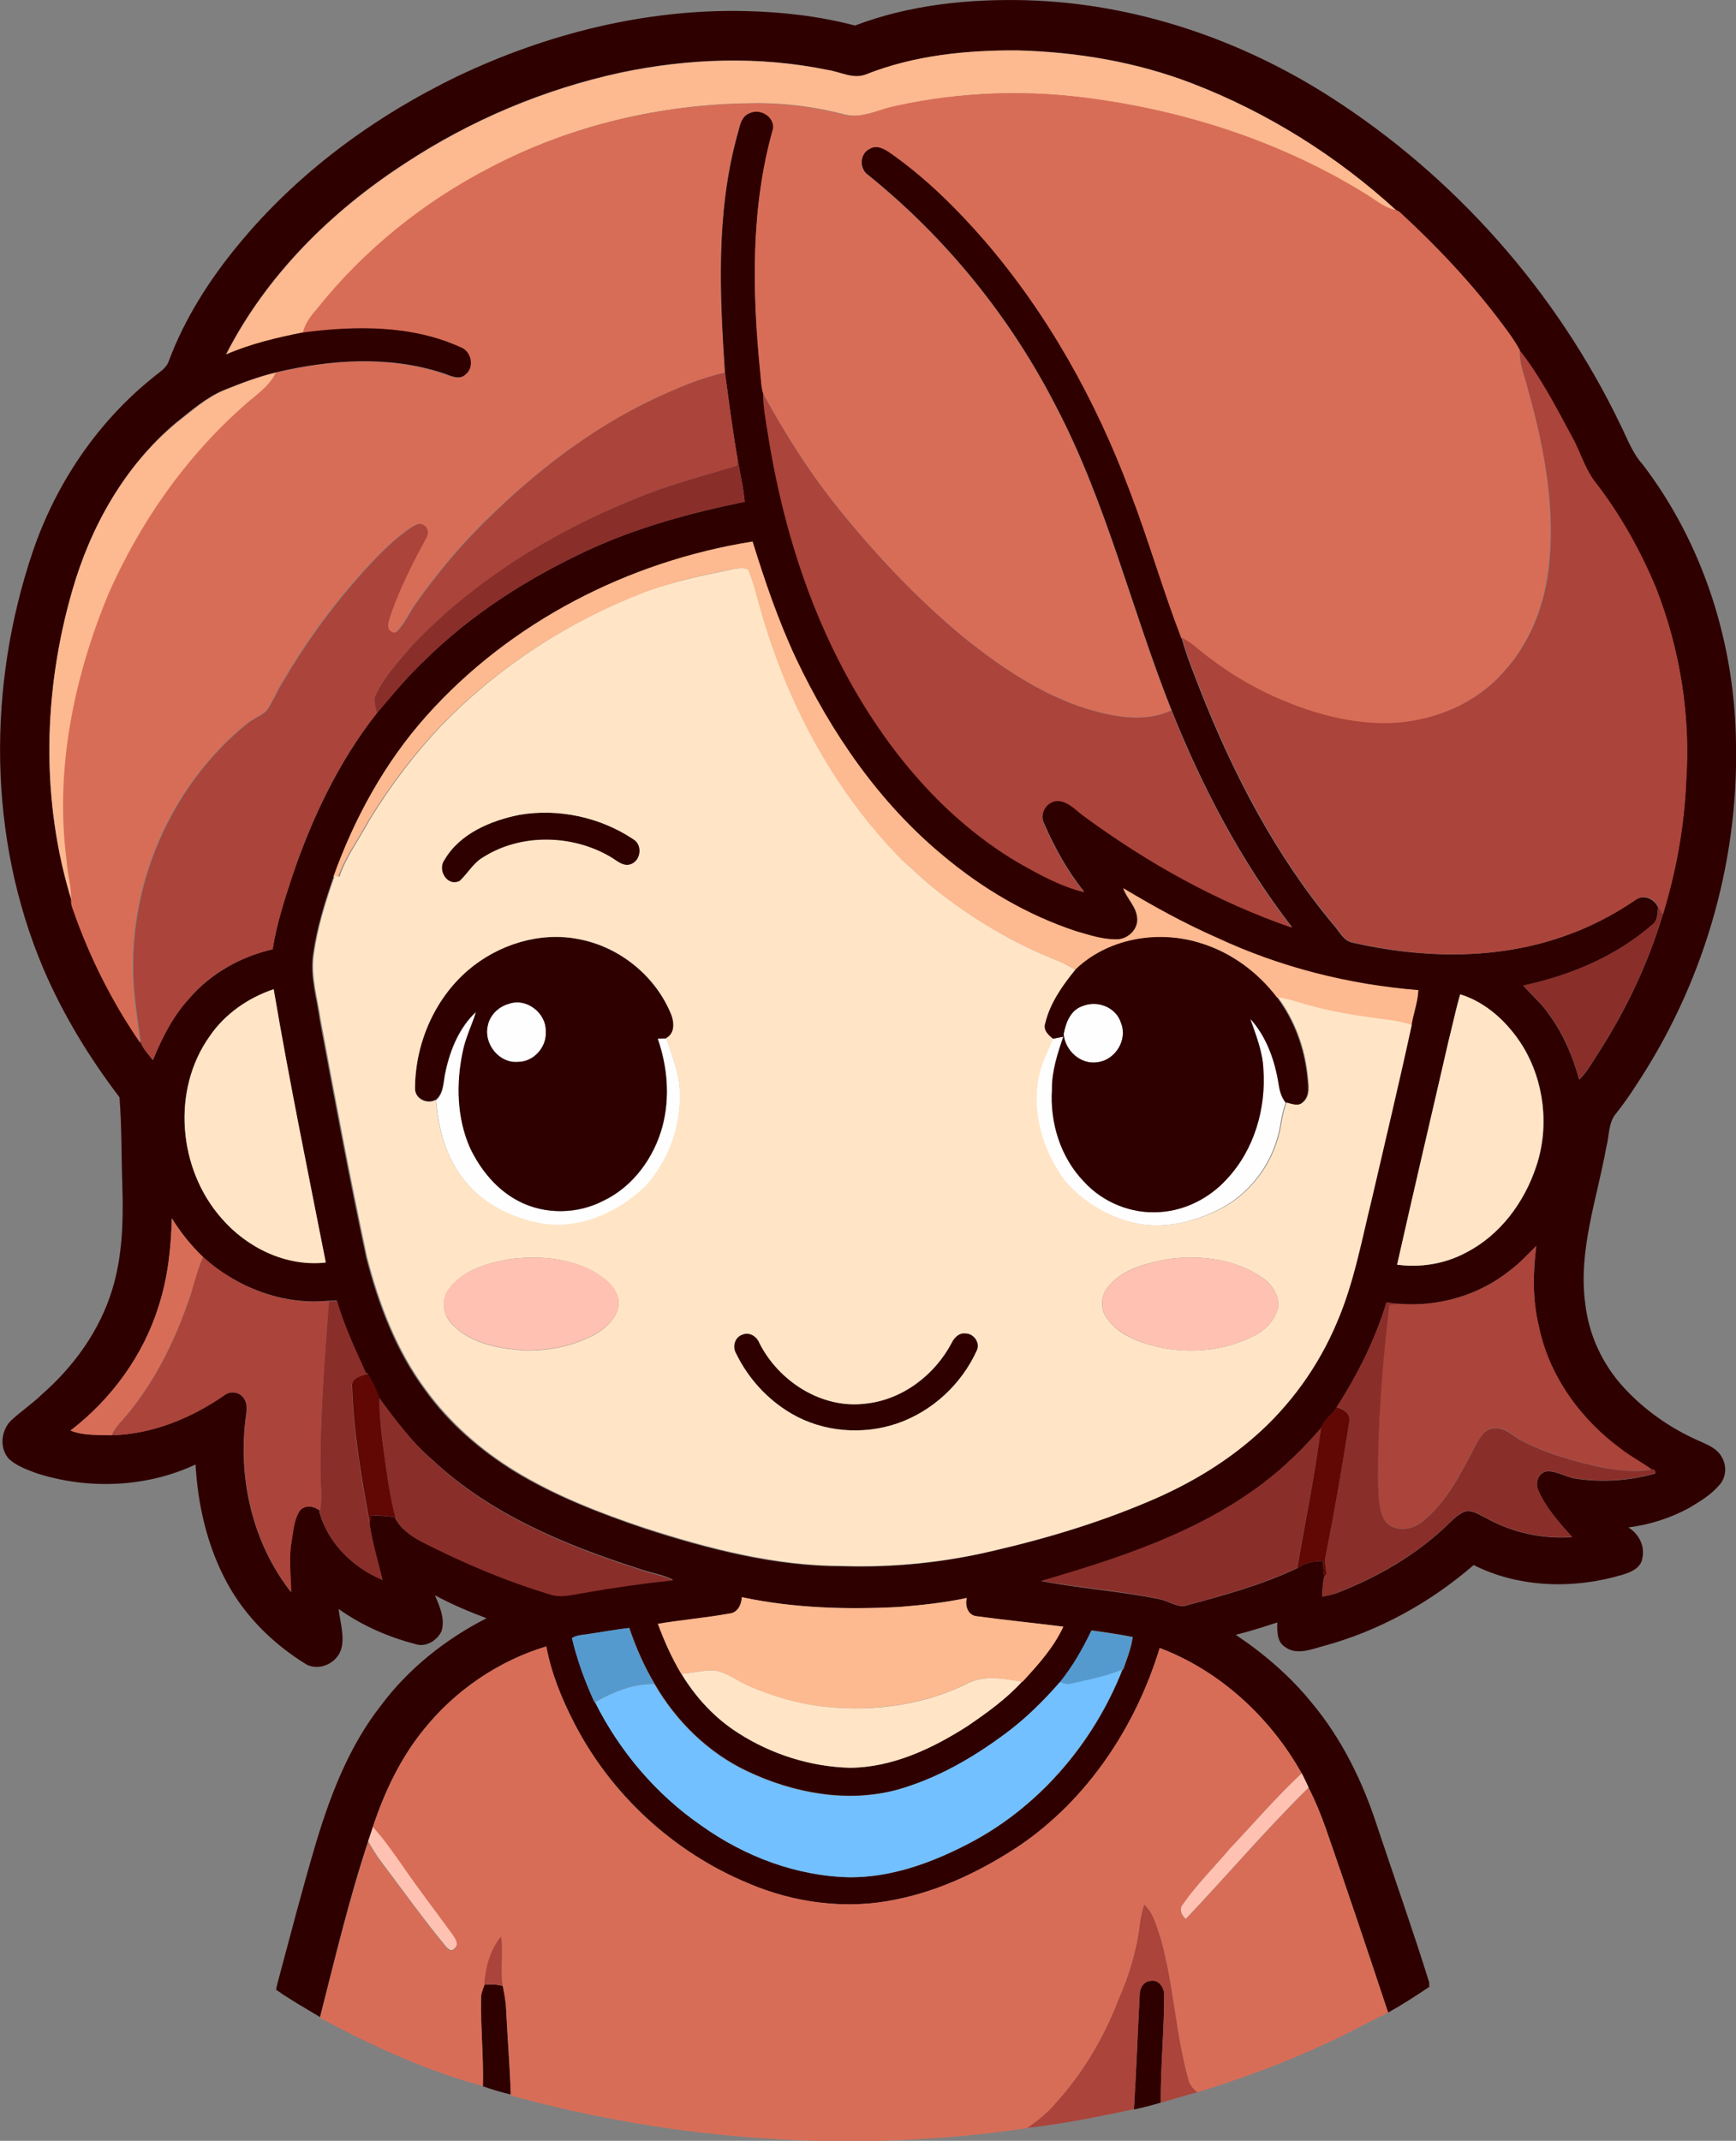 <?xml version="1.0" encoding="utf-8"?>
<!-- Generator: Adobe Illustrator 19.2.0, SVG Export Plug-In . SVG Version: 6.00 Build 0)  -->
<svg version="1.1" id="Layer_1" xmlns="http://www.w3.org/2000/svg" xmlns:xlink="http://www.w3.org/1999/xlink" x="0px" y="0px"
	 viewBox="0 0 659.7 813.2" style="enable-background:new 0 0 659.7 813.2;" xml:space="preserve">
<rect x="0" y="0" width="659.7" height="813.2" fill="#808080" stroke="none"/>
<style type="text/css">
	.st0{fill:#FEFEFE;}
	.st1{fill:#2F0000;}
	.st2{fill:#FDB98F;}
	.st3{fill:#D86D57;}
	.st4{fill:#AB443B;}
	.st5{fill:#8A2E29;}
	.st6{fill:#FFE5C6;}
	.st7{fill:#FFC2B2;}
	.st8{fill:#610804;}
	.st9{fill:#559ACF;}
	.st10{fill:#72C0FF;}
</style>
<path class="st0" d="M193.4,381.3c6.7-2.4,14.3,3.5,14,10.5c0.5,5.9-4.5,11.5-10.5,11.5c-7.1,0.7-13-6.7-11.6-13.5
	C186,385.7,189.4,382.3,193.4,381.3z"/>
<path class="st0" d="M411.3,382.2c5.7-2.4,12.8,0.4,14.7,6.4c2.6,6.4-2.1,14.2-9,14.9c-6.4,1-12.3-4.5-12.8-10.7
	C405,388.5,406.8,383.7,411.3,382.2z"/>
<path class="st0" d="M169.4,406.9c1.8-8.3,5.3-16.7,11.6-22.5c-1.6,5.2-4.1,10-5.1,15.4c-2.5,12-2.2,24.9,2.8,36.3
	c4,8.4,10.2,16,18.6,20.3c9.9,5.1,22.1,4.9,32-0.2c11.3-5.4,19.3-16.4,22.5-28.3c2.9-11,1.9-22.6-1.8-33.3c0.8,0,2.5,0,3.3-0.1
	c2.1,6.6,4.9,13.2,5.1,20.3c0.5,13.2-4.3,26.5-13.3,36.2c-10.3,9.8-24.8,16.3-39.2,13.9c-11.3-2-22.2-7.4-29.4-16.5
	c-7-8.5-9.9-19.6-10.8-30.4C168.9,415.2,168.5,410.6,169.4,406.9z"/>
<path class="st0" d="M475.1,386.9c6.2,6.8,9.4,15.9,10.8,24.9c0.3,2.5,1,5,2.7,7c-1,2.8-1.7,5.7-2.1,8.7
	c-2.2,12.9-10.3,24.7-21.8,31.1c-10.4,5.6-22.7,8.7-34.5,5.8c-10-2.6-19.3-8.1-25.9-16.1c-8.1-11-12.4-25.2-9.9-38.8
	c0.9-5.3,3.6-10,5.5-14.9c1-0.2,3.1-0.6,4.1-0.8c-2.2,6.5-4.4,13.1-4.3,20.1c-0.8,12.6,3.3,25.7,12.1,34.9
	c7.2,8,18.1,12.4,28.9,11.6c9.6-0.6,18.8-5.3,25.3-12.4c10.5-11.1,15.1-27,14-42C479.8,399.2,477.3,393.1,475.1,386.9z"/>
<g>
	<g>
		<path class="st1" d="M324.9,9.7c20.8-7.9,43.3-10.2,65.4-9.6c41,1.2,81.1,14.8,115.5,36.9c47.1,30.2,85.6,73.7,109.9,124.2
			c2.6,5.2,4.6,10.9,8.6,15.3c23.1,30.3,35.1,68.4,35.4,106.4c0.9,45.8-12.8,91.6-38.2,129.7c-2.3,3.6-4.7,7-7.4,10.4
			c-3,3.5-2.5,8.5-3.7,12.8c-3.5,19.6-10.7,39.1-8,59.3c1.3,11.8,6.5,23.1,14.6,31.9c7.8,8.5,17.4,15.3,27.9,20
			c3.4,1.6,7.5,2.9,9.4,6.5c2,3.3,1.7,7.9-1.1,10.8c-3.1,3.6-7.3,6.1-11.3,8.5c-7.2,3.9-15,6.4-23.1,7.4c4,2.5,6.4,7.1,5.3,11.8
			c-0.6,3.7-4.5,5.3-7.6,6.2c-18.4,5.5-39.2,5-56.5-3.7c-16.5,14.3-36.1,25.1-57.2,30.8c-4.6,1.2-10.1,3.6-14.5,0.3
			c-3.1-2-3-6-2.9-9.3c-5.2,1.7-10.5,3.4-15.8,4.7c10.9,7.3,20.9,15.9,29.1,26.1c11.3,13.6,19.2,29.8,24.6,46.5
			c6.6,19.8,13.6,39.5,19.8,59.4c0,0.4,0,1.3,0.1,1.7c-5.1,3.4-10.3,6.8-15.7,9.8c-7.8-23.5-15.6-46.9-23.8-70.3
			c-1.8-5.2-3.9-10.2-6.4-15.1c-0.9-1.8-1.7-3.6-2.6-5.4c-12-21.3-31.1-39-54-47.7c-9.1,29.9-27.3,57.4-53.3,75.1
			c-14.2,9.4-29.9,17-46.7,20.4c-18.8,4-38.7,1.5-56.3-6.1c-28.3-11.7-52.2-33.7-66.2-60.9c-4.7-9.2-8.7-18.9-10.6-29.1
			c-18.2,5.5-34.6,16.7-46.5,31.5c-8.9,10.9-15,23.8-19.4,37.1c-0.6,1.8-1.1,3.6-1.8,5.4c-7.3,21.9-12.6,44.5-18.3,66.8
			c-5.6-3.4-11.4-6.6-16.7-10.4c0.1-0.5,0.3-1.4,0.4-1.9c4.9-18.2,9.6-36.5,15-54.6c5.5-18.1,12.5-36.1,24.2-51.1
			c10.5-14.2,24.7-25.5,40.4-33.5c-6.7-2.5-13.3-5.3-19.6-8.7c1.8,4.3,3.9,8.9,2.5,13.6c-1.7,3.6-6,6.3-10,4.9
			c-10.4-2.7-20.4-7.1-29.1-13.3c0.5,5.1,2.4,10.3,0.9,15.4c-1.7,5.2-8.1,8.2-13.1,5.7c-12.4-7.6-23.2-18.1-30.2-31
			c-7.5-13.8-11.1-29.4-12-45c-18.7,8.8-40.9,9.6-60.5,3.3c-3.6-1.4-7.4-2.7-10.3-5.3c-3.9-4.1-3.1-11.1,0.8-14.8
			c3.8-3.5,8-6.3,11.7-9.9C28.1,519,37.9,505.4,42.6,490c3.9-12.6,4.3-25.9,3.9-39c-0.4-11.4-0.2-22.9-1.1-34.2
			C33.9,401.7,24,385.5,16.5,368c-21.2-50-21.3-107.6-4-158.6c8.8-25.8,24.6-49.2,45.9-66.2c2.1-1.8,4.9-3.3,5.8-6.2
			c6-16,15.3-30.6,26.1-43.7c22.5-27.5,51.8-49,83.7-64.4c33.9-16.1,71.3-25.5,108.9-24.7C297,4.5,311.2,6.1,324.9,9.7z M329,28.3
			c-4.9,1.9-9.8-1.1-14.6-1.8c-25.8-5.3-52.7-4.4-78.4,1c-29.2,6.3-57.2,18.1-82.1,34.5c-28.1,18.2-52.7,42.6-68,72.5
			c9.4-4,19.4-6.4,29.4-8.4c19.9-2.6,41.1-2.8,59.7,5.5c4.3,1.4,5.8,7.6,2.1,10.5c-2.6,2.6-6.2,0.4-9.1-0.5c-20.4-6.6-42.5-5-63-0.2
			c-6.8,1.6-13.3,4.1-19.8,6.7c-6.9,2.8-12.6,7.9-18.4,12.5C47.4,177,34.4,200,27.5,224.3c-11.1,38.3-12.1,79.9-0.2,118.2
			c0,1.1,0.4,2.2,0.8,3.3c6.1,17.9,14.8,34.9,25.5,50.4c1,2.5,2.9,4.4,4.5,6.5c3.4-8.3,7.5-16.5,13.6-23.2
			c8.2-9.6,19.7-16.1,31.9-18.9c1.5-9.5,4.5-18.8,7.5-27.9c7.5-22,17.6-43.4,32.1-61.8c5.9-7,11.8-14.1,18.5-20.4
			c17.7-17.4,39-30.9,61.5-41.4c19-8.8,39.3-14.3,59.8-18.5c-0.5-5.7-1.9-11.2-2.8-16.8c-1.9-10.7-3.2-21.5-4.7-32.2
			c-2-29.9-3.4-60.6,4.6-89.9c1-3.2,1.2-7.5,5-8.8c4-1.8,9.1,1.3,8.8,5.8c-8.7,30.2-8,62.1-4.9,93c0.3,2.6,0.3,5.3,1.1,7.8
			c0,5.1,1,10.2,1.8,15.2c4.7,29.8,13.2,59.1,26.9,86c15.6,30.6,37.9,58.7,67.7,76.5c8.1,4.6,16.4,9.4,25.5,11.5
			c-6.3-7.8-11.2-16.7-15.2-25.9c-2-3.7,1-8.7,5.2-8.7c4.1,0.1,6.8,3.6,9.9,5.7c24.2,17.8,50.7,32.6,79.1,42.4
			c-19.3-25-34.1-53.2-45.8-82.5c-15.2-38.3-24.7-78.8-43.9-115.4C384,120.5,359.6,90.4,330,66.5c-3.6-2.4-3.3-8.4,0.7-10.1
			c2.7-1.6,5.6,0.1,7.8,1.7c13.4,9.4,25.1,21,35.8,33.3c24,27.9,42.2,60.6,55.1,95c7.1,18.4,12.5,37.4,19.6,55.9
			c1.9,6.9,4.6,13.5,7.2,20.2c12.5,31.7,28.5,62.4,50.4,88.7c2.3,2.4,3.8,6.2,7.4,6.9c25.9,5.9,53.6,6.6,79-2
			c10.2-3.4,19.8-8.3,28.7-14.4c3.1-2,7-0.2,8.4,3c-0.3,2.2-0.1,4.8-2,6.4c-13.8,12.1-31.4,19.5-49.2,23.3c3.2,3.7,7,6.8,9.7,10.9
			c5.5,7.4,9.1,16,11.5,24.8c3.2-3,5.2-7,7.6-10.6c10.4-16.2,18.7-33.8,24.2-52.2c5-16.4,8.1-33.3,8.8-50.4
			c1.8-25-2.3-50.3-11.5-73.6c-6-14.4-13.7-28.1-23.3-40.4c-3.9-5.2-5.6-11.7-8.8-17.3c-6-11.1-11.8-22.4-19.6-32.3V133
			c-1.8-3.3-4.1-6.4-6.3-9.4c-11.5-15.4-24.7-29.4-38.8-42.5c-0.5-0.5-1.1-0.9-1.8-1.2c-22.6-20.7-49.1-37.3-77.7-48.3
			c-21-8.1-43.6-11.9-66.1-12.5C367.4,19,347.4,21,329,28.3z M162.1,271.9c-15.8,17.7-27.4,38.8-35.3,61c-3.4,9.7-6.5,19.6-7.9,29.8
			c-1.2,8.4,1.5,16.6,2.6,24.9c5.6,30.1,11.2,60.1,17.6,90c4.6,17.9,11.3,35.6,22.4,50.5c9,12.5,20.9,22.8,34,30.9
			c15.5,9.4,32.4,15.9,49.5,21.7c24.2,7.8,49.3,14.3,74.9,14.3c19.1,0.6,38.3-1.3,56.9-5.7c21.3-4.9,42.3-11.3,62.4-20.1
			c13.4-5.9,26.1-13.5,37-23.1c13.6-11.8,24.4-26.8,31.4-43.4c6.5-15,9.4-31.1,13.3-46.9c5.1-22.1,10.4-44.2,15.2-66.3l0.2,0.1
			c0.6-4.5,2.4-8.8,2.6-13.4c-26.4-2.1-52.5-8.6-76.5-19.9c-12.3-5.4-24.1-11.9-35.6-18.8c1.4,3.9,5,6.9,5.3,11.3
			c0.4,4.5-4,8.4-8.3,8.1c-5.1,0-10.1-1.7-15-3.1c-18.5-6.1-35.6-16.2-50.5-28.7c-24.3-20.1-42.4-46.6-55.9-74.9
			c-6.8-14.3-11.9-29.3-16.5-44.4C238.9,213.2,194,236.2,162.1,271.9z M79.7,393.6c-14.6,20.4-12,50.4,4.4,69
			c9.7,11.3,24.6,18.5,39.7,16.9c-6.8-34.5-13.9-69-19.8-103.8C94.3,379.1,85.5,385.2,79.7,393.6z M554.9,377.7
			c-1.7,5.8-2.9,11.7-4.3,17.5c-6.6,28.4-13.3,56.8-19.6,85.2c8.9,1.2,18.1-0.3,26-4.5c13.1-6.7,22.4-19.3,26.9-33
			c5-15,3-32.2-5.3-45.7C573,388.4,564.9,380.9,554.9,377.7z M65.3,462.8c-0.3,11.1-1.5,22.4-4.9,33c-5.8,18.9-17.9,35.6-33.6,47.6
			c4.9,2,10.4,1.6,15.6,1.8c15.4-0.4,30.3-6.5,42.8-15.2c2.3-1.8,5.8-1.3,7.4,1.1c1.4,1.8,1.2,4.3,0.9,6.4
			c-3.3,23.5,2.3,48.5,17.1,67.3c-0.2-6.3-1-12.7,0.1-19c0.7-4,0.9-8.4,3.2-12c2-2.3,5.4-1.7,7.6,0l-0.1,0.7
			c3.3,11.7,12.8,21,23.9,25.6c-1.7-7.1-3.8-14-4.9-21.2c0.2-0.8,0.5-2.5,0.6-3.3c3,0.1,6,0.3,9,0.7c2,4.2,5.9,7,10,9.1
			c15.7,8,32,14.9,48.8,20c4.3,1.4,8.6,0.1,12.9-0.6c11.3-2,22.6-3.6,34-4.8c-4.1-2-8.8-2.6-13.1-4.2c-28.1-9-56.2-20.7-78-41
			c-8.1-6.9-14.4-15.4-20.6-23.9c-1.1-3.3-2.8-6.3-4.4-9.3l-0.5,0.2c-4.1-9.1-8.4-18.2-11.2-27.8c-0.8,0-2.3,0.1-3.1,0.1
			c-17.4,1.7-34.9-5.1-47.8-16.7C72.6,473.1,68.7,468.2,65.3,462.8z M573.8,482.6c-11.9,9.6-27.6,14-42.8,12.7
			c-1.4-0.2-2.7-0.4-4.1-0.6c-4.3,14.2-11,27.5-19,40c-1.7,2.8-4.8,4.7-5.9,7.8c-6.7,7.8-14.1,15-22.3,21.2
			c-24.7,18.6-54.6,28.4-84,36.9c14.7,2.8,29.8,3.8,44.6,6.8c3.3,0.6,6.2,2.8,9.6,2.7c14.6-3.9,29.3-7.9,43.1-14.4
			c2.8-2.1,6.3-2.8,9.8-2.7c0,1.9,0.1,3.9,0.5,5.8c-0.7,2.5-0.7,5.2-0.9,7.7c1.9-0.4,3.9-0.7,5.7-1.4c15.7-6.1,30.6-14.7,42.6-26.5
			c1.9-1.8,3.8-3.7,6.3-4.5c2.9-0.5,5.4,1.5,8,2.7c9.8,5.4,21.2,7.9,32.4,7.1c-4.8-5.5-9.9-11-12.8-17.7c-1.4-2.8,0-7,3.4-7.3
			c3.8-0.1,7.2,2.3,10.9,2.8c10,1.5,20.5,0.8,30.2-2c-0.1-1.2-0.6-1.6-1.5-1.4c-3.7-2.8-7.8-4.8-11.4-7.6
			c-15.4-11.3-27.6-27.8-31.4-46.7c-2.5-10-2.3-20.5-1-30.6C580.6,476.4,577.5,479.9,573.8,482.6z M281.9,606.7
			c-0.1,2.8-1.6,6-4.7,6.3c-9,1.6-18.1,2.4-27.2,3.9c2.5,6.5,5.3,13,8.9,19c5.5,8.9,12.7,16.8,21.5,22.4
			c12.6,8.1,27.5,12.8,42.4,13.2c16.2-0.1,31.4-7.3,44.8-15.9c7.3-5,14.6-10.3,20.6-16.8h0.3c5.9-6.4,11.8-13,15.5-20.9
			c-11-1.4-22.1-2.5-33.2-4c-3.2-0.5-4.2-4.1-3.5-6.9c-8.4,1.8-16.9,2.7-25.4,3.4C321.9,611.4,301.6,610.9,281.9,606.7z
			 M222.9,620.8c-1.9,0.3-3.9,0.4-5.5,1.5c2,8.4,4.9,16.5,8.6,24.4l0.2-0.1c9.3,18.6,23.2,35,40.3,46.8
			c16.5,11.8,36.2,19.3,56.6,19.7c15.2,0.1,29.9-5.1,43.3-11.9c27.6-13.7,49-38.5,60.2-67l0.3-0.1c1.4-4,3-8,3.6-12.3
			c-5.2-1-10.4-1.8-15.6-2.5c-3.3,6.9-7.1,13.6-11.9,19.5c-6.4,7.2-13.3,14.1-21,19.8c-12.3,9.2-26,17-40.9,21.2
			c-19,5.1-39.5,1.3-57-7c-14.9-7-27.1-19-35.3-33.2c-4-6.7-7.1-13.8-9.6-21.2C233.6,619,228.3,620,222.9,620.8z"/>
	</g>
	<path class="st1" d="M197.5,309.5c14.9-2.5,30.7,1,43.3,9.4c3.4,2.1,2.9,7.9-0.8,9.4c-3.2,1.3-5.8-1.7-8.4-3
		c-14.4-8.2-33.5-8.6-47.7,0.3c-3.9,2.2-6,6.2-9.1,9.1c-4.7,2.4-8.7-4.1-5.9-7.9C174.7,316.6,186.5,311.7,197.5,309.5z"/>
	<g>
		<path class="st1" d="M177.8,368.6c11.4-9.8,27.2-14.8,42.1-11.8c15,2.8,28.4,13.3,34.6,27.3c1.6,3.3,2.5,8.2-1.3,10.3
			c-0.8,0-2.5,0.1-3.3,0.1c3.7,10.7,4.7,22.3,1.8,33.3c-3.2,11.9-11.2,23-22.5,28.3c-9.8,5.1-22.1,5.3-32,0.2
			c-8.4-4.3-14.6-11.9-18.6-20.3c-5-11.3-5.3-24.3-2.8-36.3c1-5.3,3.5-10.2,5.1-15.4c-6.3,5.8-9.8,14.2-11.6,22.5
			c-1,3.7-0.5,8.3-3.7,10.9c-3.2,1.8-7.8-0.3-7.9-4.1C157.7,396.8,164.9,379.7,177.8,368.6z M193.4,381.3c-4,1.1-7.4,4.4-8.1,8.6
			c-1.5,6.8,4.5,14.2,11.6,13.5c5.9,0,10.9-5.7,10.5-11.5C207.7,384.8,200,378.9,193.4,381.3z"/>
	</g>
	<g>
		<path class="st1" d="M408.5,368.4c12.2-12,31.2-15.3,47.3-10.3c11.8,3.5,22.1,11.1,29.5,20.8c6.4,8.6,10.3,19.1,11.4,29.8
			c0.3,3.3,1.2,7.6-1.8,10.1c-1.8,1.7-4.2,0.6-6.3,0.1c-1.6-2-2.3-4.5-2.7-7c-1.4-9-4.6-18.1-10.8-24.9c2.1,6.2,4.7,12.4,5,19
			c1.1,15.1-3.5,30.9-14,42c-6.5,7.1-15.6,11.8-25.3,12.4c-10.7,0.8-21.6-3.6-28.9-11.6c-8.9-9.2-12.9-22.3-12.1-34.9
			c-0.1-6.9,2.1-13.6,4.3-20.1c-1,0.2-3.1,0.6-4.1,0.8c-1.8-1.4-3.9-3.3-3-5.9C398.9,381.1,403.6,374.4,408.5,368.4z M411.3,382.2
			c-4.5,1.5-6.3,6.3-7.1,10.6c0.5,6.2,6.4,11.7,12.8,10.7c6.8-0.8,11.6-8.5,9-14.9C424.2,382.6,417,379.8,411.3,382.2z"/>
	</g>
	<path class="st1" d="M282,507c2.8-1.2,5.5,0.6,6.6,3.2c7.4,14.5,23.6,25,40.1,23c14.1-1.3,26.6-10.9,33.1-23.4
		c1-1.9,2.8-3.6,5.1-3.3c3.1,0,5.7,3.6,4.3,6.5c-5.8,12.8-16.9,23.1-30.2,27.7c-13.1,4.5-28.2,3.3-40.2-3.7
		c-9.1-5.3-16.5-13.4-21.1-22.9C278.2,511.6,279.2,508,282,507z"/>
	<path class="st1" d="M433.1,757.7c0-2.4,1.3-4.9,3.9-5.2c3.2-0.9,5.5,2.5,5.4,5.4c0,13.6-1.4,27.2-1.3,40.8
		c-3.4,1-6.7,1.9-10.2,2.6C431.8,786.7,432.3,772.2,433.1,757.7z"/>
	<path class="st1" d="M184.1,753.9c2.3-0.2,4.7-0.1,7,0.5c0.5,2.8,1.1,5.5,1.2,8.3c0.5,11,1.4,21.9,1.8,32.9
		c-3.6-0.8-7.1-1.9-10.6-3.1v-0.3c0.3-11.1-0.9-22.3-0.7-33.4C182.8,757.1,183.5,755.5,184.1,753.9z"/>
</g>
<g>
	<path class="st2" d="M329,28.3c18.4-7.3,38.3-9.3,57.9-9.1c22.5,0.6,45,4.4,66.1,12.5c28.6,11,55.1,27.6,77.7,48.3
		c-4.5-0.8-7.9-3.9-11.7-6.2c-31-19.2-66.1-30.9-102-36c-25.3-3.8-51.4-3.1-76.4,2.5c-6.4,1.2-12.8,4.9-19.5,3.2
		c-11.4-3-23.3-4.5-35.1-4.3c-34.4,0.3-68.8,8.3-99.3,24.3c-25.5,13.1-48.2,31.5-66.1,53.9c-2.3,2.5-4.3,5.4-5.2,8.8
		c-10,2-20,4.3-29.4,8.4c15.3-30,39.9-54.3,68-72.5c24.9-16.4,52.9-28.2,82.1-34.5c25.7-5.4,52.6-6.3,78.4-1
		C319.2,27.2,324.1,30.2,329,28.3z"/>
	<path class="st2" d="M85.3,148.2c6.4-2.6,13-5.1,19.8-6.7c-2.8,5.8-8.6,9.1-13.1,13.4c-21.7,19.4-38.7,43.9-50.4,70.4
		c-13.2,31.8-20.5,66.9-16,101.4c0.3,5.3,2,10.4,1.7,15.7c-11.9-38.3-10.9-79.9,0.2-118.2c7-24.2,19.9-47.3,39.5-63.5
		C72.8,156.2,78.4,151.1,85.3,148.2z"/>
	<path class="st2" d="M162.1,271.9c31.9-35.7,76.8-58.7,123.9-66.2c4.7,15.1,9.8,30.1,16.5,44.4c13.4,28.3,31.6,54.8,55.9,74.9
		c14.9,12.5,32,22.6,50.5,28.7c4.9,1.4,9.8,3.1,15,3.1c4.3,0.3,8.8-3.6,8.3-8.1c-0.3-4.3-3.9-7.3-5.3-11.3
		c11.5,6.9,23.3,13.4,35.6,18.8c24,11.2,50.1,17.8,76.5,19.9c-0.2,4.6-1.9,8.9-2.6,13.4l-0.2-0.1c-3.1-0.9-6.2-1.7-9.3-2
		c-10.7-1.3-21.4-3-31.7-6c-3.2-1.1-6.5-2-9.9-2.5c-7.4-9.8-17.7-17.3-29.5-20.8c-16.1-4.9-35-1.6-47.3,10.3
		c-1.9-1.3-3.9-2.5-6.1-3.2c-17.1-6.7-33.1-16.1-47.4-27.6c-4.2-3.5-8-7.4-12.2-10.8c-26.6-26.7-44.6-61.2-54.5-97.4
		c-1.3-4.4-2.3-8.8-4.1-13c-1.7-0.9-3.8-0.4-5.7-0.2c-11.5,2.2-23.1,4.8-34.1,9.1c-29,11.1-55.7,28.4-77.3,50.8
		c-10.3,10.9-19.4,23-27.2,35.8c-3.8,7.1-8.8,13.6-11.4,21.4c-0.4-0.1-1.3-0.3-1.8-0.3C134.7,310.7,146.3,289.6,162.1,271.9z"/>
	<path class="st2" d="M281.9,606.7c19.7,4.2,40,4.8,60.1,3.7c8.5-0.7,17.1-1.6,25.4-3.4c-0.7,2.8,0.3,6.4,3.5,6.9
		c11,1.5,22.1,2.6,33.2,4c-3.7,8-9.6,14.5-15.5,20.9h-0.3c-6.6-0.9-13.7-2.5-20,0.3c-16.6,8.5-35.8,11-54.2,9.3
		c-10.5-1-20.8-3.9-30.4-8.3c-4.2-2-8-5.1-12.8-5.6c-4,0-8,1-12,1.3c-3.6-6-6.5-12.4-8.9-19c9-1.5,18.2-2.3,27.2-3.9
		C280.3,612.6,281.8,609.5,281.9,606.7z"/>
</g>
<g>
	<path class="st3" d="M340.5,40.2c25-5.5,51.1-6.2,76.4-2.5c35.9,5.1,71.1,16.8,102,35.9c3.8,2.3,7.2,5.4,11.7,6.2
		c0.7,0.3,1.3,0.7,1.8,1.2c14.1,13,27.3,27,38.8,42.5c2.3,3,4.5,6.1,6.3,9.4v0.3c-0.3,5.4,2.2,10.4,3.3,15.6
		c6.2,22,10.3,45.2,7.4,68.1c-1.8,14.3-7.5,28.3-17.4,38.9c-10.1,11.3-25,17.6-40,18.9c-17.2,1.2-34.3-3.9-49.7-11.2
		c-10-4.8-19.3-11-27.8-18.2c-1.4-1.1-2.9-2-4.4-2.9c-7.1-18.4-12.5-37.4-19.6-55.9c-12.9-34.4-31.1-67.1-55.1-95
		c-10.7-12.3-22.4-23.9-35.8-33.3c-2.2-1.5-5.1-3.3-7.8-1.7c-4,1.8-4.3,7.7-0.7,10.1c29.6,23.8,54,54,71.3,87.8
		c19.2,36.6,28.7,77.2,43.9,115.4c-10.1,4.7-21.6,2.5-31.8-0.5c-17.4-5.4-32.8-15.8-46.9-27.1c-17.1-14.1-32.5-30.3-46.5-47.5
		c-11.5-14-21.2-29.3-29.9-45.2c-0.8-2.5-0.8-5.2-1.1-7.8c-3.1-30.9-3.7-62.9,4.9-93c0.3-4.4-4.8-7.5-8.8-5.8c-3.7,1.2-4,5.6-5,8.8
		c-8,29.2-6.6,59.9-4.6,89.9c-9.4,2-18.2,5.9-26.9,9.9c-23.7,11.2-44.7,27.4-63.4,45.6c-10,9.7-19,20.5-27.1,31.9
		c-2.6,3.5-4.2,7.7-7.3,10.8c-1.1,1.1-2.5,0.2-3.3-0.8c-0.5-2.2,0.6-4.4,1.1-6.4c3.6-9.7,8.1-19,13.1-28c1-1.6,1-3.8-0.7-5
		c-1.6-1.4-3.7,0.1-5.2,1c-7.4,5.1-13.6,11.8-19.6,18.5c-11.1,12.5-20.9,26.2-29.3,40.7c-2.1,3.4-3.4,7.1-5.8,10.3
		c-2.4,2-5.4,3.1-7.8,5.2c-26.7,21.9-42.6,56-42.8,90.5c-0.2,10.2,1.5,20.3,2.9,30.4c-10.7-15.5-19.3-32.6-25.5-50.4
		c-0.4-1.1-0.8-2.1-0.8-3.3c0.3-5.3-1.4-10.4-1.7-15.7c-4.5-34.5,2.8-69.6,16-101.4c11.8-26.6,28.7-51,50.4-70.4
		c4.5-4.3,10.3-7.6,13.1-13.4c20.5-4.9,42.7-6.5,63,0.2c2.9,0.8,6.5,3.1,9.1,0.5c3.6-2.9,2.2-9.1-2.1-10.5
		c-18.6-8.4-39.8-8.1-59.7-5.5c0.8-3.4,2.9-6.2,5.2-8.8c17.8-22.4,40.6-40.8,66.1-53.9c30.5-16,64.9-24,99.3-24.3
		c11.8-0.2,23.7,1.3,35.1,4.3C327.8,45.2,334.1,41.4,340.5,40.2z"/>
	<path class="st3" d="M65.3,462.8c3.3,5.4,7.3,10.3,11.9,14.7c-2.5,5.4-3.6,11.3-5.7,16.9c-5.3,15.2-12.5,29.8-22.7,42.3
		c-2.2,2.8-5,5.2-6.4,8.5c-5.2-0.2-10.7,0.2-15.6-1.8c15.6-12,27.8-28.7,33.6-47.6C63.8,485.2,65,474,65.3,462.8z"/>
	<path class="st3" d="M161.1,656.9c11.9-14.8,28.3-26,46.5-31.5c1.9,10.2,5.8,19.9,10.6,29.1c14,27.3,37.9,49.2,66.2,60.9
		c17.6,7.5,37.5,10.1,56.3,6.1c16.8-3.4,32.5-11,46.7-20.4c26-17.7,44.2-45.3,53.3-75.1c23,8.7,42.1,26.4,54,47.7
		c-9.7,8.9-18.3,19-27.3,28.6c-6,7-12.6,13.6-17.9,21.2c-1.5,1.8-0.5,4.1,1.1,5.5c15.7-16.5,30.4-33.9,46.7-49.9
		c2.5,4.9,4.5,10,6.4,15.1c8.1,23.3,16,46.8,23.8,70.3v0.1c-7.9,3.6-15.4,8-23.3,11.5c-15.9,7.5-32.5,13.5-49.2,18.7
		c-1.5-1.3-3-2.7-3.4-4.8c-4.9-17.5-5.6-36-10.5-53.5c-1.6-4.5-2.6-9.6-6.3-13c-0.7,2.4-1.4,4.8-1.6,7.3c-1.2,10-4.1,19.8-8.2,29
		c-5.5,14.4-13.6,27.8-23.9,39.3c-3.1,3.6-6.8,6.6-10.7,9.3C325,818,257.7,813.5,194.1,796v-0.2c-0.3-11-1.2-21.9-1.8-32.9
		c-0.1-2.8-0.7-5.6-1.2-8.3c-1.1-6.2,0.2-12.6-0.6-18.8c-4.2,5.1-5.9,11.8-6.4,18.3c-0.6,1.6-1.3,3.2-1.3,4.9
		c-0.2,11.1,1,22.3,0.7,33.4c-21.6-5.8-42.2-15.3-61.9-25.9c5.7-22.4,11.1-44.9,18.3-66.8c1.6,2.8,3.3,5.6,5.2,8.1
		c8.1,10.6,15.9,21.5,24.3,31.8c0.6,0.8,2.2,2.1,3,0.8c2.2-1.3,0.4-3.8-0.5-5.3c-6.3-8.7-12.9-17.2-19-26.1
		c-3.6-5.1-7.1-10.2-11.3-14.8C146.1,680.7,152.2,667.8,161.1,656.9z"/>
</g>
<g>
	<path class="st4" d="M580.9,148.8c-1.1-5.2-3.6-10.2-3.3-15.6c7.8,9.9,13.6,21.2,19.6,32.3c3.2,5.6,4.9,12.1,8.8,17.3
		c9.6,12.3,17.3,26.1,23.3,40.4c9.1,23.3,13.2,48.6,11.5,73.6c-0.7,17.1-3.8,34.1-8.8,50.4c-0.6-0.9-1.2-1.7-1.7-2.6
		c-1.4-3.2-5.3-5.1-8.4-3c-8.9,6.1-18.5,11-28.7,14.4c-25.4,8.7-53.1,7.9-79,2c-3.6-0.6-5-4.5-7.4-6.9c-21.9-26.3-37.9-57-50.4-88.7
		c-2.6-6.6-5.3-13.3-7.2-20.2c1.5,0.9,3,1.8,4.4,2.9c8.5,7.2,17.8,13.4,27.8,18.2c15.4,7.3,32.5,12.4,49.7,11.2
		c15-1.2,29.9-7.5,40-18.9c9.9-10.6,15.6-24.6,17.4-38.9C591.3,194,587.1,170.8,580.9,148.8z"/>
	<path class="st4" d="M248.6,151.5c8.7-4,17.5-7.9,26.9-9.9c1.5,10.7,2.8,21.5,4.7,32.2c0,0.8,0,2.3-0.1,3.1
		c-13,3.9-26.1,7.3-38.6,12.5c-31.4,12.7-61,30.9-84.5,55.4c-5.1,6-10.7,11.8-14.1,19c-1.3,2.3-0.1,4.8,0.3,7.1
		c-14.5,18.3-24.7,39.7-32.1,61.8c-3,9.1-6,18.4-7.5,27.9c-12.3,2.8-23.8,9.2-31.9,18.9c-6.1,6.7-10.2,14.9-13.6,23.2
		c-1.6-2.1-3.6-4-4.5-6.5c-1.4-10.1-3.1-20.2-2.9-30.4c0.2-34.5,16.1-68.6,42.8-90.5c2.4-2.1,5.4-3.1,7.8-5.2
		c2.3-3.2,3.7-6.9,5.8-10.3c8.4-14.5,18.2-28.1,29.3-40.7c6-6.7,12.2-13.4,19.6-18.5c1.5-0.9,3.5-2.4,5.2-1c1.7,1.1,1.8,3.4,0.7,5
		c-5,9-9.6,18.3-13.1,28c-0.6,2.1-1.7,4.2-1.1,6.4c0.8,1,2.1,1.9,3.3,0.8c3.1-3.1,4.7-7.3,7.3-10.8c8.1-11.4,17.1-22.2,27.1-31.9
		C203.9,178.9,224.9,162.7,248.6,151.5z"/>
	<path class="st4" d="M290,149.6c8.7,15.9,18.4,31.2,29.9,45.2c14,17.2,29.4,33.4,46.5,47.5c14.1,11.3,29.5,21.7,46.9,27.1
		c10.2,3,21.7,5.2,31.8,0.5c11.7,29.3,26.5,57.5,45.8,82.5c-28.4-9.8-54.9-24.6-79.1-42.4c-3.1-2.2-5.8-5.6-9.9-5.7
		c-4.2,0-7.2,5-5.2,8.7c4,9.2,8.9,18.1,15.2,25.9c-9.1-2.2-17.4-6.9-25.5-11.5c-29.8-17.8-52.1-45.9-67.7-76.5
		c-13.7-26.9-22.2-56.3-26.9-86C291,159.7,290,154.7,290,149.6z"/>
	<path class="st4" d="M573.8,482.6c3.7-2.7,6.8-6.2,10-9.4c-1.3,10.2-1.4,20.6,1,30.6c3.9,18.9,16,35.5,31.4,46.7
		c3.6,2.8,7.7,4.9,11.4,7.6c-6.2,1.2-12.5,0.4-18.6-0.7c-10.5-2.2-21-5.2-30.7-10.2c-3.4-1.8-6.3-5.3-10.4-4.7c-3.6,0-5.5,3.4-7,6.2
		c-5.7,10.5-11,21.8-20.6,29.4c-4,3.3-10.9,3.9-14.1-0.7c-2.4-4.1-2.2-9.1-2.5-13.7c-0.3-22.8,1.5-45.5,4.3-68.1
		c0.8-0.1,2.2-0.3,3-0.4C546.2,496.6,561.9,492.2,573.8,482.6z"/>
	<path class="st4" d="M77.2,477.5c12.9,11.7,30.3,18.4,47.8,16.7c-1.6,21.8-3.4,43.6-3.2,65.5c-0.1,4.7,0.8,9.5-0.2,14.1
		c-2.2-1.7-5.6-2.3-7.6,0c-2.3,3.5-2.5,7.9-3.2,12c-1.1,6.3-0.2,12.7-0.1,19c-14.8-18.8-20.4-43.9-17.1-67.3
		c0.2-2.2,0.5-4.6-0.9-6.4c-1.6-2.4-5.2-2.9-7.4-1.1c-12.5,8.7-27.4,14.8-42.8,15.2c1.4-3.4,4.2-5.7,6.4-8.5
		c10.2-12.5,17.4-27.1,22.7-42.3C73.6,488.9,74.7,483,77.2,477.5z"/>
	<path class="st4" d="M433.2,730.8c0.3-2.5,0.9-4.9,1.6-7.3c3.7,3.4,4.7,8.5,6.3,13c4.9,17.5,5.6,36,10.5,53.5
		c0.4,2,1.9,3.5,3.4,4.8c-4.7,1.1-9.3,2.7-13.9,3.9c-0.1-13.6,1.3-27.2,1.3-40.8c0.1-2.9-2.2-6.2-5.4-5.4c-2.5,0.3-3.9,2.8-3.9,5.2
		c-0.7,14.5-1.3,29-2.2,43.5c-13.4,2.8-26.9,5.6-40.5,7.1c3.9-2.7,7.6-5.6,10.7-9.3c10.4-11.4,18.4-24.9,23.9-39.3
		C429.1,750.5,432,740.8,433.2,730.8z"/>
	<path class="st4" d="M190.4,735.6c0.9,6.3-0.4,12.6,0.6,18.8c-2.3-0.6-4.7-0.8-7-0.5C184.5,747.3,186.2,740.7,190.4,735.6z"/>
</g>
<g>
	<path class="st5" d="M280.2,173.8c0.9,5.6,2.3,11.2,2.8,16.8c-20.5,4.2-40.8,9.7-59.8,18.5c-22.5,10.5-43.8,24-61.5,41.4
		c-6.7,6.3-12.6,13.4-18.5,20.4c-0.4-2.3-1.6-4.9-0.3-7.1c3.4-7.2,9-13,14.1-19c23.5-24.6,53.1-42.7,84.5-55.4
		c12.5-5.2,25.7-8.6,38.6-12.5C280.2,176.1,280.2,174.6,280.2,173.8z"/>
	<path class="st5" d="M630.2,344.6c0.6,0.9,1.1,1.7,1.7,2.6c-5.5,18.4-13.8,36-24.2,52.2c-2.4,3.6-4.4,7.6-7.6,10.6
		c-2.4-8.8-5.9-17.5-11.5-24.8c-2.7-4.1-6.5-7.3-9.7-10.9c17.9-3.8,35.4-11.1,49.2-23.3C630.1,349.5,629.9,346.8,630.2,344.6z"/>
	<path class="st5" d="M125,494.3c0.8,0,2.3-0.1,3.1-0.1c2.8,9.6,7.1,18.7,11.2,27.8c-2.3,0.8-5.9,1.5-5.6,4.8
		c0.6,17.6,3.6,35,6.8,52.2c1,7.2,3.2,14.1,4.9,21.2c-11.1-4.6-20.6-13.8-23.9-25.6l0.1-0.7c1-4.7,0.2-9.4,0.2-14.1
		C121.6,537.9,123.4,516.1,125,494.3z"/>
	<path class="st5" d="M526.9,494.7c1.3,0.2,2.7,0.4,4.1,0.6c-0.7,0.1-2.2,0.3-3,0.4c-2.7,22.6-4.5,45.3-4.3,68.1
		c0.3,4.6,0.1,9.6,2.5,13.7c3.2,4.6,10.1,3.9,14.1,0.7c9.6-7.6,15-18.9,20.6-29.4c1.5-2.8,3.4-6.2,7-6.2c4.1-0.5,7,3,10.4,4.7
		c9.6,5,20.1,7.9,30.7,10.2c6.1,1,12.5,1.9,18.6,0.7c0.9-0.2,1.4,0.3,1.5,1.4c-9.8,2.8-20.2,3.5-30.2,2c-3.8-0.5-7.1-2.9-10.9-2.8
		c-3.4,0.3-4.8,4.5-3.4,7.3c2.9,6.8,8,12.3,12.8,17.7c-11.2,0.8-22.6-1.7-32.4-7.1c-2.5-1.2-5-3.2-8-2.7c-2.5,0.8-4.4,2.7-6.3,4.5
		c-12,11.8-27,20.4-42.6,26.5c-1.8,0.8-3.8,1.1-5.7,1.4c0.2-2.6,0.2-5.2,0.9-7.7c0.2-0.3,0.6-0.8,0.8-1.1c-0.3-2.3-0.7-4.6-0.3-6.9
		c3.3-16.6,6.2-33.3,8.8-50c0.9-3.4-1.7-5.6-4.7-6.2C515.9,522.2,522.6,508.8,526.9,494.7z"/>
	<path class="st5" d="M146.7,557.7c-1.2-8.8-2.6-17.6-2.5-26.5c6.3,8.4,12.6,17,20.6,23.9c21.8,20.3,49.9,32,78,41
		c4.3,1.7,8.9,2.2,13.1,4.2c-11.4,1.2-22.7,2.8-34,4.8c-4.3,0.7-8.7,2-12.9,0.6c-16.9-5.1-33.1-12-48.8-20c-4-2.1-7.9-5-10-9.1
		C148.6,570.3,147.6,564,146.7,557.7z"/>
	<path class="st5" d="M479.7,563.6c8.2-6.2,15.6-13.4,22.3-21.2c-2.3,17.8-6.1,35.5-9,53.2c-13.8,6.4-28.4,10.5-43.1,14.4
		c-3.4,0.1-6.3-2.1-9.6-2.7c-14.7-3.1-29.8-4.1-44.6-6.8C425.1,591.9,455,582.2,479.7,563.6z"/>
</g>
<g>
	<g>
		<path class="st6" d="M278.6,216.2c1.8-0.2,3.9-0.8,5.7,0.2c1.8,4.2,2.8,8.6,4.1,13c9.9,36.2,27.9,70.6,54.5,97.4
			c4.1,3.5,8,7.4,12.2,10.8c14.3,11.5,30.3,20.9,47.4,27.6c2.2,0.8,4.1,2,6.1,3.2c-4.9,6-9.6,12.7-11.4,20.3c-0.9,2.6,1.2,4.5,3,5.9
			c-2,4.9-4.6,9.6-5.5,14.9c-2.5,13.6,1.7,27.8,9.9,38.8c6.6,8,15.9,13.5,25.9,16.1c11.7,2.8,24-0.2,34.5-5.8
			c11.5-6.4,19.6-18.2,21.8-31.1c0.4-2.9,1.1-5.9,2.1-8.7c2,0.5,4.5,1.6,6.3-0.1c3-2.4,2.1-6.7,1.8-10.1
			c-1.1-10.7-4.9-21.1-11.4-29.8c3.4,0.5,6.6,1.5,9.9,2.5c10.3,3,21,4.7,31.7,6c3.2,0.4,6.3,1.1,9.3,2
			c-4.8,22.2-10.1,44.2-15.2,66.3c-3.9,15.8-6.8,31.9-13.3,46.9c-7,16.6-17.8,31.6-31.4,43.4c-11,9.6-23.7,17.2-37,23.1
			c-20,8.8-41.1,15.2-62.4,20.1c-18.6,4.4-37.8,6.3-56.9,5.7c-25.6,0-50.7-6.5-74.9-14.3c-17.1-5.7-34.1-12.3-49.5-21.7
			c-13.1-8-24.9-18.4-34-30.9c-11.1-14.9-17.8-32.6-22.4-50.5c-6.4-29.9-12-59.9-17.6-90c-1.2-8.3-3.8-16.5-2.6-24.9
			c1.4-10.2,4.5-20.1,7.9-29.8c0.5,0.1,1.3,0.3,1.8,0.3c2.6-7.7,7.6-14.3,11.4-21.4c7.8-12.8,16.9-24.9,27.2-35.8
			c21.6-22.4,48.3-39.7,77.3-50.8C255.5,221,267.1,218.5,278.6,216.2z M197.5,309.5c-11,2.2-22.8,7.1-28.7,17.2
			c-2.7,3.8,1.2,10.3,5.9,7.9c3.1-2.9,5.2-6.9,9.1-9.1c14.2-8.9,33.3-8.5,47.7-0.3c2.6,1.4,5.2,4.3,8.4,3c3.7-1.5,4.3-7.3,0.8-9.4
			C228.3,310.5,212.5,307,197.5,309.5z M177.8,368.6c-12.9,11.1-20.1,28.2-20.1,45.1c0.1,3.8,4.7,6,7.9,4.1
			c0.9,10.8,3.8,21.9,10.8,30.4c7.2,9.1,18.2,14.5,29.4,16.5c14.4,2.4,28.9-4.1,39.2-13.9c9-9.7,13.8-23,13.3-36.2
			c-0.2-7.1-3-13.6-5.1-20.3c3.8-2.1,2.9-7.1,1.3-10.3c-6.2-14-19.6-24.5-34.6-27.3C205.1,353.8,189.2,358.8,177.8,368.6z
			 M194.3,478.2c-8.6,1.4-18.1,4-23.6,11.3c-3.3,4.1-2.4,10.5,1.5,13.9c7,7.1,17.2,8.8,26.7,9.6c9.8,0.3,19.9-1.8,28.4-6.8
			c4.1-2.7,8.4-7.1,7.7-12.4c-1-5.5-6-8.9-10.5-11.4C215.2,477.8,204.5,477,194.3,478.2z M444.2,478.2c-8.3,1.6-17.6,3.7-23.1,10.6
			c-3.1,3.5-3,9.2,0.1,12.7c3.6,4.8,9.3,7.3,14.8,9.1c13.3,4,28.2,3.2,40.6-3.2c4.3-2.2,8-6,9.1-10.8c0.5-4.6-2.5-9-6.2-11.4
			C469.3,478.2,456.2,476.7,444.2,478.2z M282,507c-2.8,1-3.8,4.6-2.3,7.1c4.6,9.5,12,17.6,21.1,22.9c12,7,27.1,8.2,40.2,3.7
			c13.3-4.6,24.4-14.9,30.2-27.7c1.4-2.9-1.1-6.5-4.3-6.5c-2.3-0.3-4.1,1.4-5.1,3.3c-6.4,12.4-18.9,22-33.1,23.4
			c-16.5,2-32.8-8.5-40.1-23C287.6,507.6,284.8,505.8,282,507z"/>
	</g>
	<path class="st6" d="M79.7,393.6c5.8-8.5,14.6-14.6,24.3-17.8c5.9,34.7,13,69.2,19.8,103.8c-15,1.7-30-5.6-39.7-16.9
		C67.7,444,65.1,414.1,79.7,393.6z"/>
	<path class="st6" d="M554.9,377.7c10,3.1,18.1,10.7,23.6,19.5c8.3,13.5,10.3,30.7,5.3,45.7c-4.5,13.8-13.8,26.4-26.9,33
		c-7.9,4.2-17.1,5.7-26,4.5c6.4-28.4,13.1-56.8,19.6-85.2C552,389.4,553.2,383.5,554.9,377.7z"/>
	<path class="st6" d="M259,635.8c4-0.3,7.9-1.3,12-1.3c4.7,0.5,8.6,3.6,12.8,5.6c9.6,4.3,19.9,7.3,30.4,8.3
		c18.4,1.8,37.6-0.8,54.2-9.3c6.3-2.8,13.5-1.3,20-0.3c-6,6.6-13.3,11.8-20.6,16.8c-13.4,8.6-28.6,15.8-44.8,15.9
		c-15-0.4-29.8-5.1-42.4-13.2C271.6,652.6,264.4,644.8,259,635.8z"/>
</g>
<g>
	<path class="st7" d="M194.3,478.2c10.2-1.2,20.9-0.4,30.2,4.1c4.5,2.5,9.5,6,10.5,11.4c0.8,5.4-3.6,9.7-7.7,12.4
		c-8.5,5-18.6,7.1-28.4,6.8c-9.5-0.8-19.7-2.5-26.7-9.6c-3.9-3.4-4.9-9.8-1.5-13.9C176.2,482.2,185.6,479.6,194.3,478.2z"/>
	<path class="st7" d="M444.2,478.2c12-1.5,25.1,0,35.3,7c3.7,2.5,6.7,6.8,6.2,11.4c-1.1,4.8-4.8,8.6-9.1,10.8
		c-12.4,6.4-27.3,7.2-40.6,3.2c-5.5-1.9-11.2-4.4-14.8-9.1c-3-3.5-3.2-9.2-0.1-12.7C426.6,482,435.9,479.8,444.2,478.2z"/>
	<path class="st7" d="M467.4,702.2c9.1-9.6,17.6-19.6,27.3-28.6c0.9,1.8,1.8,3.6,2.6,5.4c-16.3,16-31,33.4-46.7,49.9
		c-1.6-1.4-2.6-3.7-1.1-5.5C454.8,715.8,461.4,709.3,467.4,702.2z"/>
	<path class="st7" d="M139.9,699.4c0.6-1.8,1.2-3.6,1.8-5.4c4.2,4.6,7.7,9.7,11.3,14.8c6.1,8.9,12.7,17.4,19,26.1
		c1,1.5,2.7,4,0.5,5.3c-0.8,1.3-2.4,0-3-0.8c-8.5-10.3-16.3-21.2-24.3-31.8C143.2,705,141.5,702.2,139.9,699.4z"/>
</g>
<g>
	<path class="st8" d="M139.3,522l0.5-0.2c1.6,3,3.3,6,4.4,9.3c-0.1,8.9,1.3,17.7,2.5,26.5c0.9,6.3,1.9,12.6,3.5,18.7
		c-3-0.4-6-0.7-9-0.7c-0.2,0.8-0.5,2.5-0.6,3.3c-3.2-17.3-6.2-34.6-6.8-52.2C133.4,523.5,136.9,522.8,139.3,522z"/>
	<path class="st8" d="M502,542.4c1.1-3.1,4.2-5,5.9-7.8c3,0.6,5.7,2.8,4.7,6.2c-2.6,16.7-5.5,33.4-8.8,50c-0.5,2.3,0,4.6,0.3,6.9
		c-0.2,0.3-0.6,0.8-0.8,1.1c-0.4-1.9-0.5-3.9-0.5-5.8c-3.5-0.1-7,0.6-9.8,2.7C496,577.9,499.7,560.2,502,542.4z"/>
</g>
<g>
	<path class="st9" d="M222.9,620.8c5.4-0.7,10.7-1.8,16.1-2.4c2.5,7.4,5.7,14.5,9.6,21.2c-8.1,0-15.6,3-22.5,6.9l-0.2,0.1
		c-3.6-7.8-6.6-16-8.6-24.4C219.1,621.1,221.1,621.1,222.9,620.8z"/>
	<path class="st9" d="M402.8,638.9c4.8-5.9,8.6-12.6,11.9-19.5c5.2,0.7,10.4,1.5,15.6,2.5c-0.5,4.3-2.2,8.3-3.6,12.3l-0.3,0.1
		c-6.4,2.6-13.1,3.9-19.8,5.4C405.4,640,404.1,639.4,402.8,638.9z"/>
</g>
<g>
	<path class="st10" d="M406.7,639.6c6.7-1.5,13.4-2.8,19.8-5.4c-11.2,28.5-32.7,53.3-60.2,67c-13.4,6.8-28.1,11.9-43.3,11.9
		c-20.3-0.4-40.1-7.9-56.6-19.7c-17.1-11.8-31-28.2-40.3-46.8c6.9-3.9,14.4-7,22.5-6.9c8.2,14.1,20.4,26.2,35.3,33.2
		c17.5,8.3,38,12.2,57,7c14.9-4.2,28.5-12,40.9-21.2c7.8-5.7,14.7-12.5,21-19.8C404.1,639.4,405.4,640,406.7,639.6z"/>
</g>
</svg>
